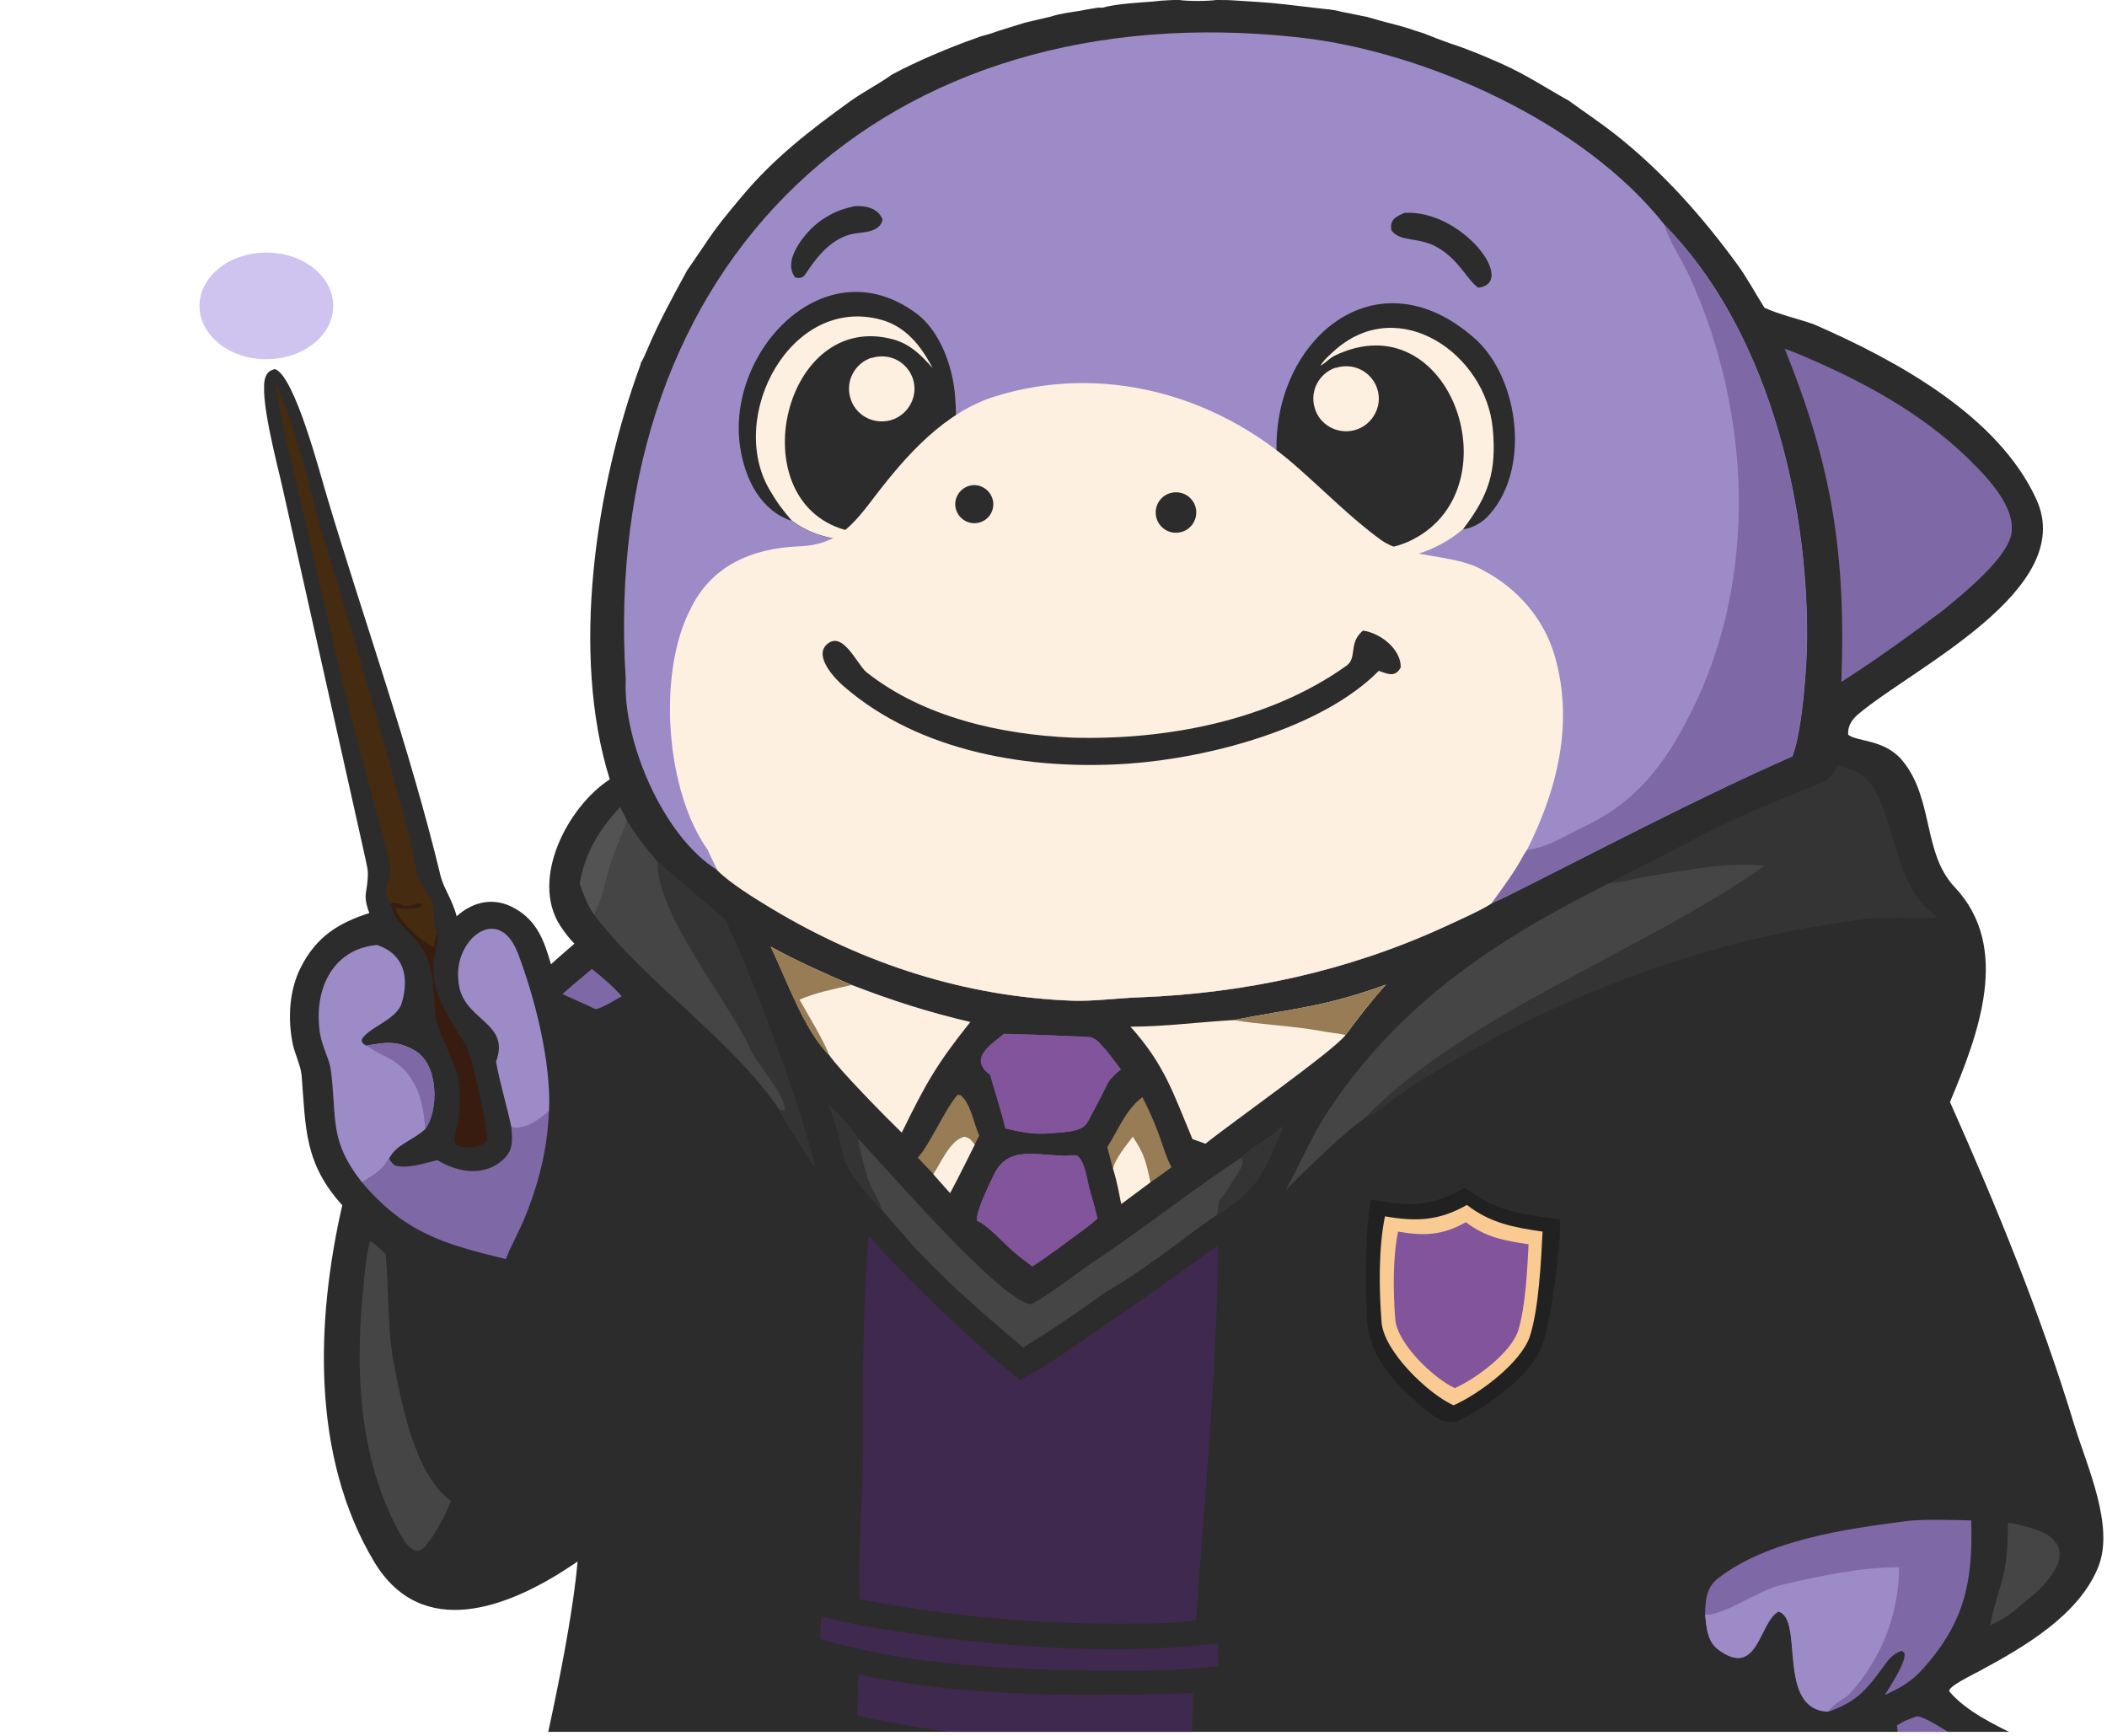 <svg width="528" height="435" viewBox="0 0 528 435" fill="none" xmlns="http://www.w3.org/2000/svg">
<g clip-path="url(#clip0_13035_203062)">
<path d="M525.904 446.71C526.811 447.616 526.758 451.457 526.758 452.95C521.528 461.964 510.694 468.952 501.088 472.579L495.484 474.606C491.481 475.939 488.386 476.792 484.277 477.806C485.931 481.913 486.518 482.926 484.383 486.927C482.942 487.727 481.234 489.06 479.847 490.074C471.628 494.287 462.449 494.127 455.671 500.688C454.603 501.702 451.561 503.248 450.12 503.888C440.941 507.675 436.511 509.489 426.531 510.449C428.453 518.503 428.559 528.904 420.394 533.491C400.114 544.906 373.269 545.599 350.801 542.026C343.169 540.799 331.001 536.425 326.572 529.864C323.903 525.384 324.597 520.423 325.664 515.623C310.935 513.276 314.564 510.076 312.696 499.088L312.589 498.608C312.322 495.728 312.002 492.794 311.788 489.914C305.864 490.127 300.634 489.7 294.871 489.754C294.55 492.847 294.283 496.261 293.857 499.301C292.682 507.729 292.095 515.943 284.677 521.383C279.02 525.544 272.189 527.624 265.571 529.704C251.161 534.238 236.538 537.118 221.382 536.585C216.205 536.425 210.815 536.265 205.691 535.358C197.632 533.971 186.852 532.371 181.622 525.437C176.979 519.25 179.487 510.822 183.917 505.169C180.661 504.475 177.085 503.728 173.777 503.355C170.094 502.448 164.063 501.061 161.235 498.715C159.154 496.954 159.207 495.674 158.993 493.167C154.724 492.421 146.292 490.927 142.449 489.647C139.354 488.207 137.646 487.033 134.817 485.22C130.441 481.273 128.52 479.513 128.04 473.699C128.306 471.299 129.427 467.672 130.068 465.271C135.084 445.109 142.983 411.293 144.744 391.344L142.983 392.518C127.506 402.812 105.731 411.399 93.723 391.344C77.98 364.995 79.154 330.965 85.771 302.055C76.218 291.494 76.645 282.8 75.578 269.465C75.365 267.119 73.924 264.185 73.39 261.785C72.056 255.384 72.429 248.13 75.471 242.263C79.367 234.689 84.811 231.328 92.549 228.821C90.681 223.754 92.229 223.861 92.176 218.687C92.176 217.62 91.375 214.367 91.108 213.087L70.828 122.358C69.707 117.184 64.637 98.622 66.612 94.302C67.146 93.128 67.733 92.862 68.853 92.488C73.817 93.982 80.274 118.997 81.822 124.065C91.322 155.908 102.636 187.271 110.428 219.594C111.122 222.474 113.416 225.621 114.43 229.622C118.7 225.835 123.877 224.768 129 227.648C134.657 230.848 136.365 235.809 138.073 241.676C139.887 239.969 142.022 238.209 143.943 236.502C142.663 235.222 141.328 233.462 140.368 231.968C132.789 220.181 142.342 202.099 152.803 195.325C142.929 163.855 149.28 121.824 160.541 91.315C160.541 91.208 160.541 91.155 160.541 91.048C161.182 89.981 161.662 88.861 162.142 87.741C165.024 80.86 168.6 74.353 172.176 67.792C172.336 67.579 176.125 62.032 176.445 61.552C179.54 56.805 182.422 53.391 185.998 49.124C193.95 39.63 202.916 32.696 212.896 25.495C216.205 23.095 219.941 21.228 223.25 18.881C223.303 18.828 223.356 18.774 223.463 18.721C229.334 15.521 238.3 11.733 244.597 9.547C245.558 9.12 247.159 8.747 248.226 8.427C250.521 7.573 254.15 6.56 256.605 5.76L257.406 5.546L263.33 4.159C265.571 3.413 268.186 3.093 270.588 2.719C272.029 2.399 273.63 2.186 275.124 1.919H276.298C279.66 0.959 285.584 0.639 289.053 0.372L291.081 0.159C292.416 0.106 294.177 -0.054 295.511 -0.001C297.486 0.319 302.716 0.319 304.744 -0.001C306.238 -0.001 307.732 -0.001 309.227 0.106C313.283 0.372 317.712 0.586 321.768 1.066L330.948 2.133C332.442 2.293 334.417 2.453 335.858 2.879L342.689 4.266L345.838 5.173C348.346 5.866 352.082 6.72 354.43 7.626L356.832 8.373C359.02 9.28 361.155 10.08 363.396 10.88C367.772 12.267 372.255 14.187 376.471 16.054C382.716 18.881 387.199 21.921 393.123 25.228C397.072 28.108 401.501 31.042 405.291 34.082C416.765 43.203 426.692 54.404 435.337 66.246C437.846 69.659 439.874 73.553 442.168 77.127C445.904 78.833 450.547 79.9 454.443 81.234C475.364 90.355 500.767 104.223 510.32 125.185C520.621 147.8 479.313 167.429 465.704 178.95C464.05 180.337 462.982 181.99 463.142 184.124C465.277 185.937 472.162 185.191 476.645 190.524C484.597 199.965 481.768 213.78 489.773 222.261C504.183 237.462 495.697 259.331 488.653 276.186C500.447 302.642 511.388 329.418 519.82 357.154C522.969 367.448 529.96 382.49 525.797 392.731C520.941 404.785 507.332 412.679 496.391 418.6C494.897 419.453 487.585 422.867 488.546 423.987C497.085 433.855 516.618 437.749 525.797 446.816L525.904 446.71Z" fill="#2C2C2C"/>
<path d="M156.806 170.256C150.135 65.499 221.543 -2.081 325.612 9.387C357.153 12.908 396.806 30.669 416.979 56.165L417.193 56.432C442.596 82.248 453.056 124.599 452.843 159.855C452.843 166.736 451.669 183.218 449.161 189.565C424.824 200.286 401.342 212.767 377.54 224.662C376.366 225.248 375.085 225.835 373.911 226.315C371.776 227.915 364.464 231.116 361.742 232.396C337.726 243.384 312.056 248.931 285.692 249.944C280.675 250.104 274.004 250.958 269.041 250.798C242.036 249.838 216.633 241.623 193.524 227.755C189.468 225.302 183.064 221.408 179.808 218.101C166.199 209.727 156.059 185.778 156.806 170.31V170.256Z" fill="#9C8BC7"/>
<path d="M177.46 213.141C181.409 215.167 184.985 217.568 188.827 219.755C204.945 228.929 222.076 238.156 240.542 241.357C257.726 244.29 275.765 243.81 293.163 242.957C324.01 240.93 354.324 226.902 381.916 214.154C379.567 218.528 376.739 222.315 373.857 226.315C371.722 227.915 364.411 231.116 361.689 232.396C337.673 243.384 312.002 248.931 285.638 249.944C280.622 250.104 273.95 250.958 268.987 250.798C241.983 249.838 216.579 241.623 193.47 227.755C189.414 225.302 183.01 221.408 179.754 218.101L177.406 213.194L177.46 213.141Z" fill="#977C56"/>
<path d="M198.488 130.572C190.643 128.012 186.694 120.171 185.466 112.011C181.89 88.008 206.76 61.552 229.656 78.567C235.686 83.048 238.888 92.222 239.369 99.689C239.796 106.41 240.116 116.118 236.487 122.092C235.366 123.638 230.99 127.639 229.549 129.399L229.229 129.826C228.642 130.999 227.628 131.639 226.507 132.279C218.235 136.92 206.173 136.44 198.542 130.572H198.488Z" fill="#2C2C2C"/>
<path d="M198.489 130.573C196.034 127.693 194.807 126.093 192.779 122.626C182.158 104.277 198.169 73.981 220.744 80.115C226.881 81.768 230.777 86.569 233.713 92.276C230.937 89.076 228.109 86.249 223.893 85.075C196.354 77.501 185.414 125.186 211.618 132.76C218.129 134.627 223.626 133.027 229.23 129.773C228.643 130.946 227.629 131.587 226.508 132.227C218.236 136.867 206.174 136.387 198.543 130.52L198.489 130.573Z" fill="#FDF0E1"/>
<path d="M218.36 89.743C221.19 88.8 224.335 89.429 226.536 91.472C228.737 93.515 229.68 96.579 228.894 99.486C228.108 102.393 225.828 104.672 222.919 105.379C218.674 106.4 214.271 103.965 213.092 99.722C211.834 95.479 214.193 91.079 218.36 89.665V89.743Z" fill="#FDF0E1"/>
<path d="M329.294 132.973C323.584 126.785 320.168 122.358 319.901 113.291C319.048 85.181 344.878 62.992 369.535 84.808C380.849 94.782 383.784 118.411 372.523 129.719C371.242 131.052 368.467 132.599 366.546 132.599C357.58 140.227 343.33 143.16 333.404 136.386C331.856 135.319 330.629 134.893 329.294 133.399L329.188 132.973H329.294Z" fill="#2C2C2C"/>
<path d="M329.294 132.972C330.148 133.239 334.737 136.333 336.338 136.866C341.568 138.466 348.079 137.933 353.043 135.693C380.101 123.265 363.717 74.94 334.364 89.181C333.083 89.822 332.122 91.048 330.895 91.635C331.855 90.088 333.456 88.701 334.844 87.475C350.855 73.767 372.309 88.808 374.07 107.37C375.084 118.144 373.056 124.225 366.598 132.652C357.632 140.28 343.383 143.213 333.456 136.439C331.909 135.373 330.681 134.946 329.347 133.453L329.24 133.026L329.294 132.972Z" fill="#FDF0E1"/>
<path d="M334.713 92.216C337.543 91.273 340.688 91.901 342.889 93.944C345.091 95.987 346.034 99.052 345.248 101.959C344.462 104.866 342.182 107.145 339.273 107.852C335.028 108.873 330.625 106.437 329.446 102.194C328.188 97.952 330.546 93.552 334.713 92.137V92.216Z" fill="#FDF0E1"/>
<path d="M177.459 213.142C166.892 198.527 164.704 169.351 172.762 153.189C177.992 141.828 188.293 137.401 200.301 136.921C209.96 136.548 213.803 131.534 219.407 124.173C227.198 113.985 236.805 103.211 249.453 99.317C275.978 91.103 304.103 98.624 324.703 116.759C331.748 122.893 338.633 129.934 345.997 135.268C352.562 140.015 364.677 138.681 371.881 143.055C380.314 147.535 386.825 155.003 389.546 164.177C394.51 181.085 390.24 197.994 382.608 213.089L381.915 214.155C379.566 218.529 376.738 222.316 373.856 226.316C371.721 227.917 364.41 231.117 361.688 232.397C337.672 243.385 312.002 248.932 285.637 249.945C280.621 250.105 273.95 250.959 268.986 250.799C241.982 249.839 216.578 241.625 193.469 227.757C189.413 225.303 183.009 221.409 179.754 218.102L177.405 213.195L177.459 213.142Z" fill="#FDF0E1"/>
<path d="M341.569 158.043C345.892 158.63 351.122 162.683 351.015 167.271C349.628 169.831 347.813 168.924 345.518 168.124C331.109 182.685 302.663 189.993 282.81 191.38C258.314 193.086 230.562 188.606 211.456 172.018C209.374 170.258 203.984 164.657 207.08 161.617C211.136 157.67 214.765 166.577 217.166 168.497C231.469 179.805 250.949 184.126 268.827 184.872C292.203 185.512 318.087 180.659 337.406 166.844C340.128 164.924 337.94 161.35 341.249 158.31L341.569 158.043Z" fill="#2C2C2C"/>
<path d="M293.643 123.479C295.458 123.105 297.326 123.692 298.553 125.132C299.781 126.519 300.101 128.493 299.46 130.199C298.82 131.96 297.272 133.186 295.458 133.453C292.736 133.88 290.174 132.066 289.694 129.346C289.214 126.626 290.921 124.066 293.643 123.479Z" fill="#2C2C2C"/>
<path d="M243.53 121.613C246.091 121.293 248.44 123.106 248.867 125.667C249.24 128.227 247.532 130.627 244.971 131.054C243.263 131.374 241.555 130.68 240.434 129.347C239.367 128.013 239.047 126.147 239.741 124.546C240.434 122.946 241.875 121.826 243.583 121.613H243.53Z" fill="#2C2C2C"/>
<path d="M417.138 56.432C442.541 82.248 453.001 124.599 452.788 159.856C452.788 166.736 451.614 183.218 449.106 189.565C424.769 200.286 401.287 212.768 377.485 224.662C376.31 225.249 375.03 225.836 373.855 226.316C376.737 222.315 379.619 218.528 381.914 214.154L382.608 213.088C388.639 212.021 391.36 209.834 396.537 207.38C409.986 201.086 417.084 191.752 423.595 178.844C440.78 145.081 438.859 103.157 423.328 69.127C421.514 65.18 418.472 60.806 417.244 56.806L417.138 56.379V56.432Z" fill="#7F68A6"/>
<path d="M352.188 53.339C366.331 52.645 380.367 70.834 370.44 72.114C367.345 69.767 365.743 65.286 360.353 62.086C355.603 59.259 351.174 60.806 348.719 57.819C348.078 55.099 349.84 54.245 352.134 53.285L352.188 53.339Z" fill="#2C2C2C"/>
<path d="M214.124 51.684C216.952 51.471 220.101 52.164 221.169 55.045C220.475 58.245 216.472 58.138 213.964 58.565C208.894 59.472 205.211 63.685 202.49 67.739C201.422 69.339 201.155 69.926 199.287 69.553C195.658 65.019 202.49 57.338 206.119 54.991C209.001 53.124 210.815 52.431 214.124 51.684Z" fill="#2C2C2C"/>
<path d="M217.752 309.684C226.665 320.085 244.597 337.26 255.697 345.847C263.062 341.953 268.826 337.58 275.657 332.939C285.691 326.165 295.35 319.178 305.17 312.137C305.17 341.953 301.755 376.143 299.727 406.013C294.55 407.026 287.665 406.866 282.275 406.92C259.7 407.08 237.659 405.106 215.457 400.786C214.87 390.438 216.258 373.797 216.258 362.969C216.258 345.207 216.151 327.339 217.699 309.684H217.752Z" fill="#3F294E"/>
<path d="M403.369 221.302C405.718 219.862 408.012 218.742 410.467 217.569C420.234 212.715 429.68 207.328 439.714 203.06C445.637 200.554 451.668 198.207 457.485 195.593C458.553 195.113 459.834 192.926 460.527 191.859C464.85 192.926 467.572 193.94 469.92 198.153C474.563 206.581 474.99 217.835 480.914 225.569C481.928 226.903 484.17 228.77 485.504 230.05C479.527 230.05 472.108 229.676 466.238 230.476C425.624 235.704 385.864 251.119 351.762 273.627C348.613 275.708 345.037 278.855 341.782 280.508C337.832 282.855 325.878 294.536 322.195 298.323C326.198 291.336 328.439 285.095 333.136 278.108C351.281 251.065 375.03 235.544 403.369 221.356V221.302Z" fill="#343434"/>
<path d="M403.37 221.301C406.892 221.088 410.094 220.021 413.51 219.541C422.85 218.101 432.776 215.967 442.169 216.981C411.962 238.369 367.026 254.104 341.729 280.453C337.78 282.8 325.825 294.482 322.143 298.269C326.145 291.281 328.387 285.041 333.083 278.053C351.229 251.011 374.978 235.489 403.317 221.301H403.37Z" fill="#464545"/>
<path d="M447.186 87.422C448.947 87.902 454.017 90.142 456.045 91.049C471.629 98.036 485.985 106.57 497.512 119.372C500.715 122.945 504.611 128.226 504.13 133.186C503.543 139.587 491.909 148.815 487.106 152.815C479.154 158.842 469.814 165.563 461.435 170.897C462.609 139.107 459.14 116.758 447.239 87.422H447.186Z" fill="#7F68A6"/>
<path d="M366.973 297.736C368.307 298.376 369.481 299.336 370.762 300.137C377.166 304.03 383.624 304.617 390.935 305.577C391.095 312.724 388.854 329.473 386.773 336.3C384.318 344.408 372.737 352.622 365.051 356.249C361.689 356.889 359.554 355.182 357.153 353.208C349.735 347.074 342.53 339.714 342.476 329.366C342.476 326.006 342.156 322.485 342.316 319.125C342.316 312.671 342.476 307.017 343.544 300.67C353.417 302.323 358.22 302.643 366.973 297.736Z" fill="#212121"/>
<path d="M367.613 302.002C373.59 306.589 379.354 307.603 386.559 308.669C386.185 316.137 385.598 327.924 383.41 334.805C381.275 341.419 370.761 349.313 364.25 352.194C357.846 349.313 346.745 338.646 346.212 331.338C345.571 323.231 345.411 312.83 347.066 304.829C354.857 306.216 360.621 305.949 367.559 302.002H367.613Z" fill="#F9CB93"/>
<path d="M367.362 306.318C372.311 310.117 377.084 310.956 383.05 311.839C382.741 318.022 382.254 327.783 380.443 333.48C378.675 338.957 369.969 345.494 364.578 347.878C359.275 345.494 350.083 336.66 349.641 330.61C349.111 323.896 348.979 315.284 350.349 308.659C356.8 309.807 361.573 309.587 367.318 306.318H367.362Z" fill="#81549C"/>
<path d="M427.279 404.626C427.386 401.266 427.493 397.905 430.481 395.612C442.863 385.904 462.556 383.184 477.766 381.21C482.036 380.677 490.148 380.944 493.99 381.05C494.364 396.038 492.603 406.226 481.929 418.174C479.1 421.374 476.165 423.081 472.323 424.788C473.603 422.708 477.659 416.574 477.286 414.387L476.699 413.747C475.365 413.854 473.497 415.507 472.75 416.627C468.16 422.921 465.758 426.388 458.127 429.002C445.051 428.468 452.256 405.693 445.692 403.933C440.835 406.493 440.622 420.841 430.642 413.48C427.866 411.453 427.653 407.826 427.333 404.679L427.279 404.626Z" fill="#7F68A6"/>
<path d="M427.279 404.626C431.495 405.213 440.675 398.492 446.332 397.212C456.152 394.972 465.811 392.785 475.898 392.785C475.898 404.2 471.522 415.774 463.623 424.362C462.129 426.015 460.154 426.388 458.073 428.949C444.998 428.415 452.202 405.64 445.638 403.88C440.781 406.44 440.568 420.788 430.588 413.427C427.813 411.4 427.599 407.773 427.279 404.626Z" fill="#9C8BC7"/>
<path d="M155.417 202.26L157.072 205.62C159.634 209.674 161.768 212.394 164.864 216.074C166.305 217.408 181.782 230.636 181.675 230.476C188.933 245.731 200.621 277.254 204.143 292.242C203.129 290.908 195.604 279.067 195.177 277.947C183.116 260.185 161.448 246.104 148.853 229.142C147.145 226.796 146.238 224.075 145.277 221.408C146.718 213.514 150.134 208.02 155.417 202.26Z" fill="#464545"/>
<path d="M164.918 216.127C166.359 217.46 181.836 230.688 181.73 230.528C188.988 245.783 200.675 277.306 204.198 292.294C203.184 290.961 195.659 279.12 195.232 278C195.766 278.213 195.979 278.213 196.513 278.32C197.527 275.279 189.681 266.585 188.347 263.545C183.331 251.917 164.118 228.662 164.865 216.127H164.918Z" fill="#343434"/>
<path d="M155.417 202.26L157.072 205.62C156.004 208.927 154.35 212.234 153.176 215.861C151.895 219.861 150.774 225.782 148.853 229.142C147.145 226.796 146.238 224.075 145.277 221.408C146.718 213.514 150.134 208.02 155.417 202.26Z" fill="#535353"/>
<path d="M207.453 276.667C210.549 279.654 212.47 281.734 214.978 285.307C221.703 292.242 250.575 326.005 258.314 326.858C261.516 325.578 270.428 318.644 273.951 316.297C286.279 308.136 298.927 298.055 311.149 290.055C313.604 287.708 318.407 285.094 321.556 282.321C316.699 293.628 315.899 297.362 305.011 304.456C300.208 307.603 295.672 311.337 291.029 314.644L289.214 315.87C286.012 318.217 280.782 321.791 277.366 323.605C270.855 328.405 263.277 333.472 256.392 337.739C247.693 330.325 239.047 322.911 231.149 314.697C227.627 311.07 224.318 306.963 220.955 303.176C207.773 289.095 213.43 291.015 207.72 277.093L207.506 276.613L207.453 276.667Z" fill="#464545"/>
<path d="M311.149 290.109C313.604 287.762 318.407 285.149 321.556 282.375C316.699 293.683 315.899 297.416 305.012 304.511L305.439 300.937C306.399 300.137 309.601 295.016 310.402 293.683C311.469 291.816 311.629 291.869 311.203 290.162L311.149 290.109Z" fill="#343434"/>
<path d="M207.453 276.667C210.549 279.654 212.47 281.734 214.978 285.307C215.992 290.055 216.846 294.962 219.248 299.282C220.102 300.829 220.528 301.362 220.902 303.176C207.72 289.095 213.377 291.015 207.667 277.093L207.453 276.613V276.667Z" fill="#343434"/>
<path d="M94.632 236.876C101.303 239.169 102.531 244.93 100.716 251.277C99.435 255.704 91.91 257.571 90.576 260.718C91.11 261.785 90.736 261.358 91.75 262.051C96.607 261.198 99.649 260.665 104.185 263.438C109.842 266.905 110.056 278.213 106.533 283.013C103.011 286.107 99.382 286.747 97.514 290.321C95.699 293.574 93.885 294.321 90.736 296.348C82.304 285.68 84.492 280.187 82.891 268.079C82.41 264.612 80.009 261.625 79.902 256.024C79.368 246.37 84.332 237.622 94.632 236.822V236.876Z" fill="#9C8BC7"/>
<path d="M91.75 262.051C96.607 261.198 99.649 260.665 104.185 263.438C109.842 266.905 110.056 278.213 106.533 283.013V282.587C106.053 275.546 104.078 268.719 97.407 265.198C95.486 264.185 93.564 263.278 91.75 261.998V262.051Z" fill="#7F68A6"/>
<path d="M309.066 255.652C324.063 252.718 331.855 252.398 347.332 246.744C344.13 250.211 340.074 255.492 337.192 259.385C334.523 263.119 307.839 281.948 302.075 286.641L298.819 285.468C293.909 273.733 291.828 266.853 283.289 257.305C291.721 257.305 300.581 256.132 309.066 255.652Z" fill="#FDF0E1"/>
<path d="M309.066 255.652C324.063 252.718 331.855 252.398 347.332 246.744C344.13 250.211 340.074 255.492 337.192 259.385C336.498 259.172 332.335 258.639 331.268 258.425C324.063 257.092 316.164 256.825 309.066 255.652Z" fill="#977C56"/>
<path d="M215.138 419.668C240.648 425.109 268.934 425.215 294.924 424.415C296.419 424.415 297.593 424.415 299.087 424.308C298.98 427.615 298.66 431.989 298.767 435.243C295.138 435.776 288.413 435.883 284.571 435.936C262.156 436.363 236.699 435.189 214.818 429.909C214.711 428.255 215.138 422.228 215.138 419.721V419.668Z" fill="#3F294E"/>
<path d="M480.22 430.123C482.835 430.123 491.374 436.204 494.149 438.017C500.34 441.964 510.854 445.485 515.977 450.392C516.884 455.299 508.612 459.246 504.93 461.166C497.992 465.113 490.253 467.513 482.461 469.06C479.953 459.619 476.377 442.124 475.363 432.417C477.178 431.243 478.192 430.923 480.22 430.176V430.123Z" fill="#7F68A6"/>
<path d="M193.15 237.25C199.821 240.93 206.439 243.864 213.431 246.851C223.891 250.851 232.163 253.518 243.157 256.132C234.671 266.746 231.95 271.653 225.972 283.868C222.45 280.454 210.228 268.08 207.827 264.453C201.529 258.212 197.313 245.891 193.15 237.25Z" fill="#FDF0E1"/>
<path d="M193.149 237.25C199.82 240.93 206.438 243.864 213.429 246.851C209 247.864 204.517 248.718 200.354 250.531C202.275 253.945 206.598 261.039 207.772 264.453C201.475 258.212 197.258 245.891 193.096 237.25H193.149Z" fill="#977C56"/>
<path d="M137.539 278.373C137.272 287.707 134.977 296.775 131.401 305.416C130.014 308.776 127.986 312.296 126.758 315.55C111.068 311.71 101.568 309.043 90.734 296.348C93.83 294.321 95.698 293.521 97.512 290.321C98.046 291.281 98.099 291.334 98.953 292.081C102.102 292.988 106.318 291.548 109.574 290.748C114.644 293.788 121.368 295.121 126.278 290.428C128.733 288.081 128.359 285.574 128.146 282.427C131.562 283.227 135.191 280.453 137.592 278.373H137.539Z" fill="#7F68A6"/>
<path d="M92.709 311.018C93.883 311.551 95.645 313.311 96.659 314.271C97.459 323.392 97.032 333.153 98.793 342.274C100.768 352.462 104.13 369.797 113.043 376.197C111.655 379.558 110.108 382.598 108.026 385.585C106.959 387.025 106.265 388.519 104.397 388.732C102.209 387.932 101.248 386.172 100.128 384.198C89.454 364.676 88.92 341.954 91.268 320.352C91.589 317.205 91.856 314.058 92.763 311.018H92.709Z" fill="#464545"/>
<path d="M69.068 96.49C74.192 105.771 78.088 125.133 81.397 135.854C86.947 153.829 92.337 172.124 97.3 190.259C99.969 199.967 102.744 209.621 104.612 219.542C104.932 221.142 107.761 224.183 108.241 226.103C109.202 229.57 107.921 230.53 109.682 233.997C108.882 235.384 109.042 235.544 108.882 237.091L108.401 237.357C105.733 236.024 99.542 230.637 99.008 227.596C100.983 227.756 103.811 228.13 105.519 227.33L105.733 226.69L104.932 226.476C99.755 228.076 101.944 226.156 97.834 226.476C94.899 221.623 98.581 221.783 97.727 216.929C96.98 212.928 95.699 208.768 94.632 204.821L89.135 183.912C82.944 160.016 77.874 135.534 72.004 111.532C70.776 106.625 69.816 101.557 69.068 96.544V96.49Z" fill="#452C10"/>
<path d="M251.482 259.118C251.962 259.011 272.562 259.758 273.363 259.971C273.79 260.185 274.644 260.558 274.964 260.878C275.818 261.785 276.992 263.012 277.739 263.972L280.835 268.025C279.554 269.092 278.86 269.679 277.846 271.012C276.618 273.413 274.964 276.826 273.683 279.066C272.189 282.16 271.762 282.853 268.346 283.547C260.981 284.347 259.06 284.507 251.962 282.8C251.215 279.226 249.294 273.466 248.226 269.625L247.746 269.092C243.049 265.145 248.066 261.998 251.535 259.171L251.482 259.118Z" fill="#81549C"/>
<path d="M251.482 259.118C251.962 259.011 272.563 259.758 273.363 259.971C273.79 260.185 274.644 260.558 274.964 260.878C275.818 261.785 276.992 263.012 277.739 263.972L280.835 268.025C279.554 269.092 278.86 269.679 277.846 271.012C276.619 273.413 274.964 276.826 273.683 279.066L271.709 277.946C265.411 272.772 257.833 268.025 250.842 262.158C250.255 261.891 250.521 262.105 250.201 261.358L251.696 259.758L251.535 259.171L251.482 259.118Z" fill="#81549C"/>
<path d="M276.299 268.399C274.324 266.372 270.908 262.638 269.254 260.451L269.574 260.025L273.363 259.918C273.79 260.131 274.644 260.505 274.964 260.825C275.818 261.731 276.992 262.958 277.74 263.918L280.835 267.972C279.554 269.039 278.86 269.626 277.846 270.959L277.526 270.052L276.299 268.399Z" fill="#81549C"/>
<path d="M277.74 263.92L280.835 267.974C279.555 269.04 278.861 269.627 277.847 270.961L277.527 270.054C277.26 267.814 277.527 266.107 277.793 263.92H277.74Z" fill="#81549C"/>
<path d="M275.018 260.879C275.872 261.786 277.046 263.012 277.793 263.973C277.526 266.159 277.259 267.866 277.526 270.106L276.299 268.453C277.953 265.839 275.125 265.199 275.018 260.879Z" fill="#81549C"/>
<path d="M248.172 269.627C251.161 271.76 263.862 283.868 266.904 283.068L268.292 283.548C260.927 284.348 259.006 284.508 251.908 282.802C251.161 279.228 249.239 273.467 248.172 269.627Z" fill="#81549C"/>
<path d="M251.482 259.119L251.642 259.706L250.148 261.306C250.468 261.999 250.201 261.839 250.789 262.106C249.614 263.333 247.747 267.333 247.693 269.093C242.997 265.146 248.013 261.999 251.482 259.172V259.119Z" fill="#81549C"/>
<path d="M271.709 277.893L273.683 279.013C272.189 282.107 271.762 282.8 268.347 283.494L266.959 283.014C266.959 282.587 267.066 282.587 267.226 282.16L268.293 282.534C269.414 282.16 271.175 279.013 271.709 277.84V277.893Z" fill="#81549C"/>
<path d="M124.304 266.052C128.146 255.811 115.391 255.918 114.858 245.57C113.737 235.489 124.944 226.208 129.801 238.956C134.124 250.317 138.126 266.265 137.593 278.427C135.244 280.507 131.562 283.28 128.146 282.48C126.972 276.933 125.318 271.706 124.304 266.105V266.052Z" fill="#9C8BC7"/>
<path d="M248.494 295.709C251.856 287.015 258.42 289.468 266.479 289.628L268.294 289.522C269.361 289.522 269.788 289.308 270.482 290.108C271.869 291.708 272.456 295.549 272.937 297.682C273.684 300.243 274.378 302.75 275.018 305.363C273.897 306.323 272.616 307.39 271.442 308.243C267.76 310.964 262.476 315.017 258.687 317.364C257.566 316.511 256.179 315.497 255.111 314.644C252.283 312.617 248.013 307.337 244.865 306.003C244.491 303.816 247.426 298.002 248.44 295.709H248.494Z" fill="#81549C"/>
<path d="M248.494 295.709C251.856 287.015 258.42 289.468 266.479 289.628C265.785 290.108 263.437 291.922 262.797 292.189C257.94 296.136 251.696 301.523 246.786 305.15C246.199 305.416 245.452 305.79 244.865 306.003C244.491 303.816 247.426 298.002 248.44 295.709H248.494Z" fill="#81549C"/>
<path d="M248.492 295.709C251.854 287.015 258.419 289.468 266.477 289.628C265.784 290.108 263.435 291.922 262.795 292.189C260.607 291.228 255.644 291.015 253.082 290.855L250.307 294.269L248.492 295.709Z" fill="#81549C"/>
<path d="M250.308 294.27C249.508 297.417 246.359 303.764 246.786 305.151C246.199 305.417 245.452 305.791 244.865 306.004C244.491 303.817 247.426 298.003 248.44 295.71L250.255 294.27H250.308Z" fill="#81549C"/>
<path d="M271.709 299.228L272.937 297.682C273.684 300.242 274.377 302.749 275.018 305.362C273.897 306.323 272.616 307.389 271.442 308.243C267.76 310.963 262.476 315.017 258.687 317.364C257.566 316.51 256.179 315.497 255.111 314.643C256.819 312.51 269.201 301.309 271.389 299.762L271.656 299.228H271.709Z" fill="#81549C"/>
<path d="M271.708 299.228L272.936 297.682C273.683 300.242 274.377 302.749 275.017 305.362C273.896 306.323 272.616 307.389 271.441 308.243C273.096 303.549 272.242 304.296 271.441 299.762L271.708 299.228Z" fill="#81549C"/>
<path d="M268.293 289.575C269.36 289.575 269.787 289.361 270.481 290.161C271.869 291.762 272.456 295.602 272.936 297.735L271.709 299.282H270.855C269.627 297.255 269.841 292.935 268.293 289.575Z" fill="#81549C"/>
<path d="M215.193 407.24C241.023 411.934 272.991 414.868 299.195 412.467C299.088 414.281 298.875 416.361 298.875 418.121C292.257 418.815 280.836 418.815 274.058 418.708C256.127 418.495 232.644 417.428 215.086 413.214C215.193 411.241 215.193 409.267 215.193 407.294V407.24Z" fill="#3F294E"/>
<path d="M286.279 274.96C288.04 278.427 289.214 281.04 290.548 284.721C291.295 286.747 292.523 290.854 293.59 292.508C292.202 293.521 289.641 295.495 288.253 296.295L280.942 301.736C280.301 298.535 279.874 296.082 278.914 292.935C278.433 291.175 277.953 289.254 277.473 287.494C280.515 282.694 282.009 278.213 286.332 274.906L286.279 274.96Z" fill="#977C56"/>
<path d="M278.914 292.935C279.341 290.535 282.276 286.961 283.877 284.881C286.919 289.521 287.079 290.961 288.307 296.295L280.995 301.736C280.355 298.536 279.928 296.082 278.967 292.935H278.914Z" fill="#FDF0E1"/>
<path d="M503.17 381.637C505.252 381.797 510.429 383.237 512.243 384.197C521.476 389.104 511.976 398.012 507.173 401.639C504.024 404.412 502.477 405.586 498.688 407.346C501.249 395.345 503.117 396.038 503.17 381.637Z" fill="#464545"/>
<path d="M97.832 226.37C101.888 226.103 99.753 228.023 104.93 226.37L105.731 226.583L105.517 227.223C103.809 228.023 100.927 227.65 99.006 227.49C99.54 230.53 105.731 235.917 108.399 237.251L108.879 236.984C109.039 235.437 108.879 235.277 109.68 233.89C109.52 237.891 107.865 241.251 108.986 246.425C110.374 252.826 114.27 257.573 116.885 262.267C118.326 264.934 122.328 283.389 122.115 285.736C120.727 287.656 117.098 287.922 114.963 287.229C112.935 286.589 114.376 283.389 114.643 281.789C115.444 277.575 115.55 272.988 114.43 268.827C113.042 264.08 110.214 259.6 109.146 254.693C108.506 249.679 108.933 244.505 106.905 239.758C105.731 236.984 103.542 234.691 101.408 232.557C99.113 230.263 98.846 229.463 97.832 226.316V226.37Z" fill="#381C0F"/>
<path d="M230.028 290.108C233.23 286.481 236.592 278.32 239.955 274.373L240.702 274.48C243.263 276.507 243.797 280.987 245.398 284.614L244.277 286.801C242.249 290.855 240.221 294.962 238.087 298.962L233.871 294.215L229.975 290.108H230.028Z" fill="#977C56"/>
<path d="M233.924 294.215C235.846 291.281 238.194 285.628 241.716 284.881C243.317 285.361 243.051 285.468 244.278 286.854C242.25 290.908 240.222 295.015 238.087 299.016L233.871 294.268L233.924 294.215Z" fill="#FDF0E1"/>
<path d="M148.32 242.85C150.561 244.556 154.03 247.597 155.792 249.677C154.404 250.477 150.401 252.984 149.121 252.877C146.666 251.65 143.517 250.317 140.955 249.144C142.983 247.223 146.132 244.716 148.32 242.85Z" fill="#7F68A6"/>
<path d="M205.851 405.105C208.68 405.959 212.256 406.599 215.191 407.239C215.191 409.266 215.191 411.186 215.084 413.16C211.882 412.52 208.68 411.613 205.531 410.759C205.531 408.946 205.745 406.919 205.851 405.105Z" fill="#3F294E"/>
<path d="M299.194 412.414C301.169 412.254 303.25 412.04 305.225 411.934L305.331 417.588C303.357 417.748 300.742 418.068 298.82 418.068C298.82 416.307 299.034 414.227 299.141 412.414H299.194Z" fill="#3F294E"/>
</g>
<g filter="url(#filter0_f_13035_203062)">
<ellipse cx="66.752" cy="76.664" rx="16.752" ry="13.366" fill="#CFC3F0"/>
</g>
<g filter="url(#filter1_f_13035_203062)">
<ellipse cx="66.752" cy="76.664" rx="7.99" ry="6.375" fill="#CFC3F0"/>
</g>
<defs>
<filter id="filter0_f_13035_203062" x="0" y="13.299" width="133.504" height="126.73" filterUnits="userSpaceOnUse" color-interpolation-filters="sRGB">
<feFlood flood-opacity="0" result="BackgroundImageFix"/>
<feBlend mode="normal" in="SourceGraphic" in2="BackgroundImageFix" result="shape"/>
<feGaussianBlur stdDeviation="25" result="effect1_foregroundBlur_13035_203062"/>
</filter>
<filter id="filter1_f_13035_203062" x="38.762" y="50.289" width="55.98" height="52.75" filterUnits="userSpaceOnUse" color-interpolation-filters="sRGB">
<feFlood flood-opacity="0" result="BackgroundImageFix"/>
<feBlend mode="normal" in="SourceGraphic" in2="BackgroundImageFix" result="shape"/>
<feGaussianBlur stdDeviation="10" result="effect1_foregroundBlur_13035_203062"/>
</filter>
<clipPath id="clip0_13035_203062">
<rect width="461" height="434.027" fill="white" transform="translate(66.186)"/>
</clipPath>
</defs>
</svg>
